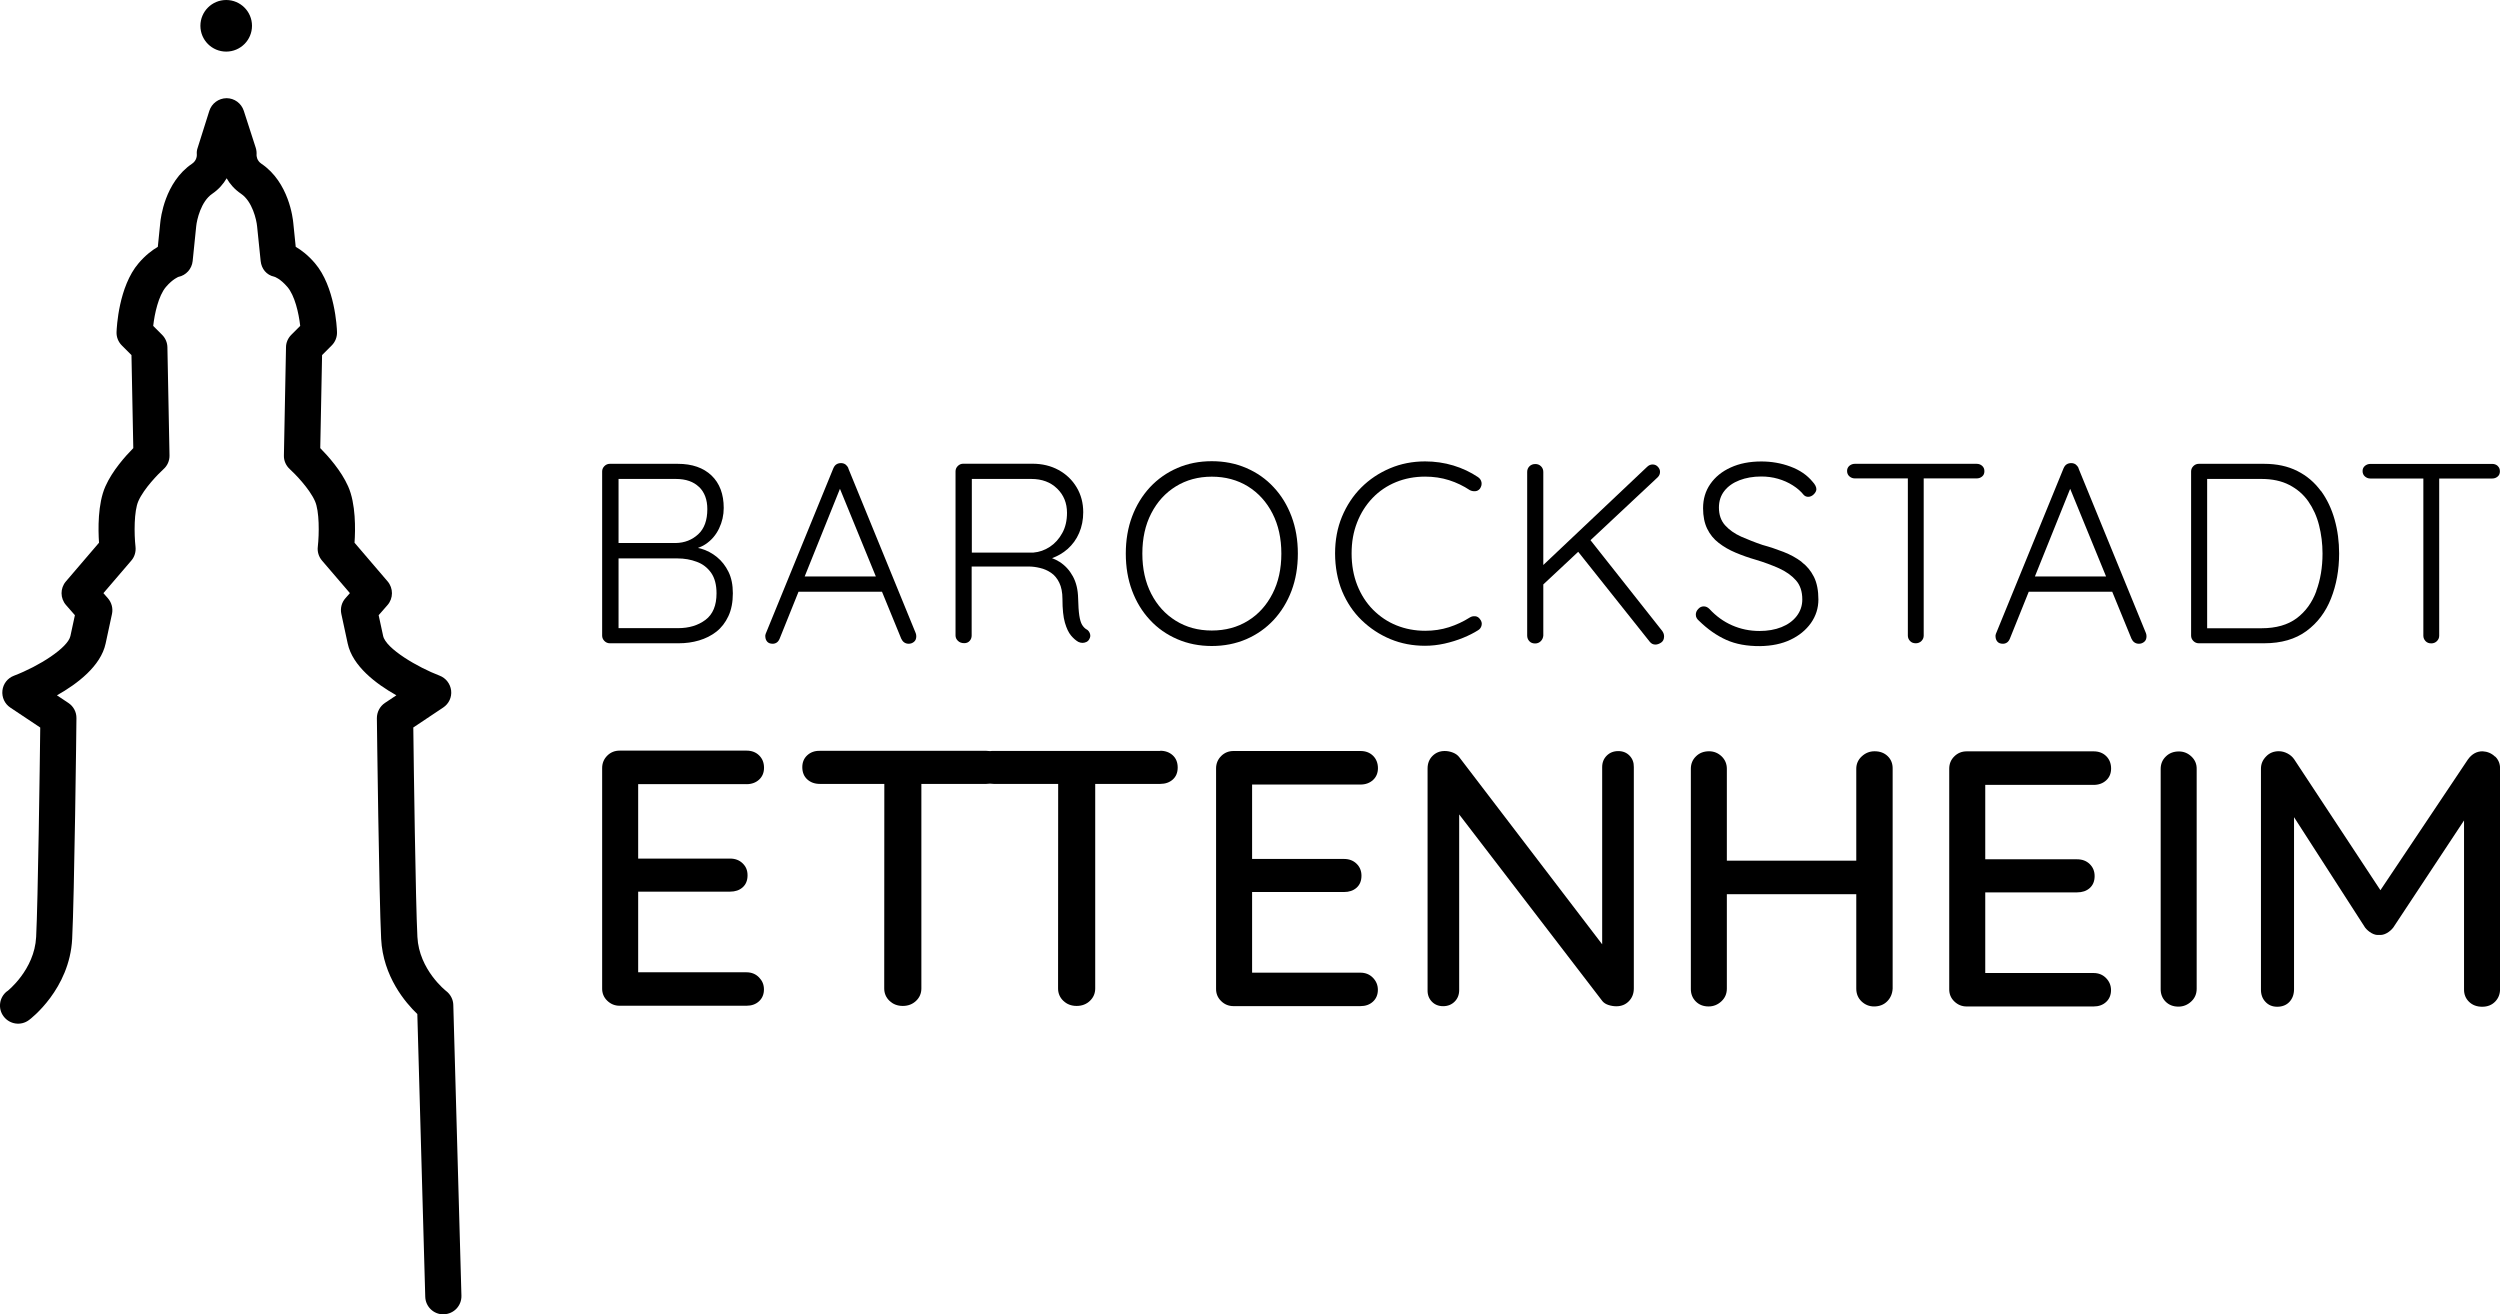 <?xml version="1.0" encoding="UTF-8"?><svg id="Ebene_2" xmlns="http://www.w3.org/2000/svg" viewBox="0 0 100 52.574"><g id="Ebene_1-2"><g><path d="M17.732,52.574c-.39,0-.711-.31-.722-.704l-.317-11.309c-.47-.448-1.371-1.498-1.447-3.008-.084-1.688-.168-8.534-.171-8.826,0-.244,.12-.474,.321-.609l.459-.306c-.817-.459-1.754-1.17-1.947-2.071l-.255-1.185c-.047-.222,.011-.456,.164-.627l.179-.204-1.116-1.302c-.131-.153-.193-.354-.168-.554,.058-.518,.066-1.425-.113-1.823-.222-.503-.802-1.094-1.006-1.28-.157-.142-.244-.343-.237-.55l.084-4.327c0-.186,.08-.365,.211-.496l.357-.357c-.058-.518-.219-1.218-.514-1.56-.288-.335-.514-.408-.525-.408-.31-.066-.51-.314-.543-.627l-.142-1.385c-.025-.266-.19-.999-.642-1.305-.263-.179-.448-.394-.576-.62-.128,.222-.314,.441-.576,.62-.452,.306-.616,1.039-.642,1.298l-.142,1.393c-.033,.314-.263,.572-.572,.634h0c.007,0-.219,.077-.496,.401-.299,.35-.456,1.072-.51,1.56l.357,.357c.131,.131,.208,.31,.211,.496l.084,4.327c.004,.211-.084,.412-.241,.55-.204,.186-.784,.773-1.006,1.28-.175,.397-.171,1.305-.113,1.823,.022,.201-.036,.401-.168,.554l-1.116,1.302,.179,.204c.149,.171,.211,.405,.164,.627l-.255,1.185c-.193,.9-1.13,1.611-1.947,2.071l.459,.306c.204,.135,.325,.365,.321,.609,0,.292-.084,7.138-.171,8.826-.102,2.009-1.659,3.201-1.728,3.248-.321,.241-.773,.175-1.014-.146-.241-.317-.175-.769,.142-1.01h.007s1.086-.849,1.152-2.166c.073-1.429,.146-6.865,.164-8.378l-1.196-.798c-.226-.149-.346-.412-.317-.682,.029-.27,.208-.499,.463-.594,1.006-.383,2.155-1.116,2.257-1.589l.179-.831-.354-.405c-.237-.27-.241-.674-.004-.948l1.323-1.546c-.036-.529-.055-1.557,.255-2.253,.277-.627,.802-1.214,1.116-1.531l-.073-3.722-.386-.386c-.142-.142-.219-.335-.211-.536,.007-.182,.084-1.819,.882-2.752,.273-.321,.547-.525,.769-.656l.098-.97c.015-.153,.171-1.611,1.272-2.355,.19-.128,.193-.328,.19-.368-.007-.095,0-.175,.033-.266l.467-1.48c.095-.299,.372-.503,.689-.507h0c.314,0,.591,.204,.689,.503l.478,1.48c.029,.091,.04,.19,.033,.288,0,.022,0,.222,.193,.35,1.105,.744,1.261,2.202,1.276,2.366l.098,.959c.226,.131,.496,.335,.769,.656,.798,.933,.879,2.57,.882,2.752,.007,.201-.069,.394-.211,.536l-.386,.386-.073,3.722c.314,.317,.839,.904,1.116,1.531,.31,.696,.292,1.724,.255,2.253l1.323,1.546c.233,.273,.233,.678-.004,.948l-.354,.405,.179,.828c.109,.514,1.404,1.265,2.257,1.589,.252,.095,.43,.325,.463,.594s-.091,.532-.317,.682l-1.196,.798c.018,1.513,.091,6.945,.164,8.378,.066,1.316,1.141,2.158,1.152,2.166,.171,.131,.281,.339,.284,.558l.325,11.626c.011,.401-.303,.733-.704,.744h-.022v.004Z"/><circle cx="9.048" cy="1.032" r="1.032"/><g><path d="M29.861,31.367c.204,0,.372-.062,.503-.182s.197-.281,.197-.474c0-.204-.066-.368-.197-.496s-.299-.19-.503-.19h-5.075c-.193,0-.361,.066-.496,.201s-.204,.303-.204,.496v8.808c-.004,.193,.062,.361,.201,.496s.303,.204,.496,.204h5.075c.204,0,.372-.058,.503-.179,.131-.12,.197-.281,.197-.474s-.066-.346-.197-.481-.299-.204-.503-.204h-4.331v-3.226h3.675c.204,0,.372-.055,.503-.171s.197-.277,.197-.481-.066-.354-.197-.481-.299-.19-.503-.19h-3.675v-2.978h4.331l.004,.004Z"/><path d="M46.412,30.037h-6.664c-.051,0-.098,0-.146,.007-.047-.007-.095-.011-.146-.011h-6.664c-.204-.004-.372,.058-.503,.179s-.197,.281-.197,.474c0,.204,.066,.368,.197,.488,.131,.12,.299,.182,.503,.182h2.581l-.004,8.181c0,.193,.069,.361,.211,.496s.317,.204,.532,.204,.39-.069,.532-.204c.142-.135,.211-.303,.211-.496v-8.181h2.599c.051,0,.102-.004,.146-.011,.047,.007,.095,.011,.146,.011h2.581l-.004,8.181c0,.193,.069,.361,.211,.496s.317,.204,.532,.204,.39-.069,.532-.204c.142-.135,.211-.303,.211-.496v-8.181h2.599c.204,0,.372-.058,.503-.175s.197-.277,.197-.481-.066-.368-.197-.488c-.131-.12-.299-.182-.503-.182v.007Z"/><path d="M54.418,31.382c.204,0,.372-.062,.503-.182s.197-.281,.197-.474-.066-.368-.197-.496-.299-.19-.503-.19h-5.075c-.193,0-.361,.066-.496,.201s-.204,.303-.204,.496v8.808c-.004,.193,.062,.361,.201,.496,.135,.135,.303,.204,.496,.204h5.075c.204,0,.372-.058,.503-.179,.131-.12,.197-.281,.197-.474,0-.186-.066-.346-.197-.481s-.299-.204-.503-.204h-4.331v-3.226h3.675c.204,0,.372-.055,.503-.171s.197-.277,.197-.481c0-.193-.066-.354-.197-.481s-.299-.19-.503-.19h-3.675v-2.978h4.331l.004,.004Z"/><path d="M64.728,30.044c-.186,0-.339,.062-.459,.182s-.182,.273-.182,.459v7.087l-5.716-7.484c-.058-.077-.142-.139-.248-.182s-.219-.066-.335-.066c-.193,0-.357,.066-.488,.197s-.197,.299-.197,.503v8.866c-.004,.186,.055,.339,.171,.459s.266,.182,.452,.182,.339-.062,.459-.182,.182-.273,.182-.459v-7.029l5.731,7.47c.058,.069,.139,.12,.241,.153s.208,.051,.314,.051c.204,0,.372-.069,.503-.204,.131-.135,.197-.306,.197-.51v-8.852c.004-.186-.055-.339-.171-.459s-.266-.182-.452-.182h0Z"/><path d="M74.98,30.051c-.193,0-.365,.069-.51,.204-.146,.135-.219,.303-.219,.496v3.675h-5.177v-3.675c0-.193-.069-.361-.208-.496-.142-.135-.31-.204-.503-.204-.215,0-.39,.069-.525,.204-.139,.135-.204,.303-.204,.496v8.793c-.004,.204,.062,.376,.193,.51s.303,.204,.518,.204c.193,0,.365-.069,.51-.204,.146-.135,.219-.306,.219-.51v-3.777h5.177v3.777c0,.204,.069,.376,.208,.51,.142,.135,.31,.204,.503,.204,.215,0,.39-.069,.525-.204,.135-.135,.208-.306,.219-.51v-8.793c.004-.204-.062-.372-.197-.503s-.31-.197-.525-.197h-.004Z"/><path d="M83.744,31.396c.204,0,.372-.062,.503-.182s.197-.277,.197-.474-.066-.368-.197-.496-.299-.19-.503-.19h-5.075c-.193,0-.361,.066-.496,.201-.139,.135-.204,.303-.204,.496v8.808c-.004,.193,.062,.361,.201,.496s.303,.204,.496,.204h5.075c.204,0,.372-.058,.503-.179,.131-.12,.197-.281,.197-.474,0-.186-.066-.346-.197-.481s-.299-.204-.503-.204h-4.331v-3.226h3.675c.204,0,.372-.055,.503-.171s.197-.277,.197-.481c0-.193-.066-.354-.197-.481s-.299-.19-.503-.19h-3.675v-2.978h4.331l.004,.004Z"/><path d="M87.156,30.058c-.215,0-.39,.069-.525,.204-.139,.135-.204,.303-.204,.496v8.793c-.004,.204,.062,.376,.193,.51s.303,.204,.518,.204c.193,0,.365-.069,.51-.204,.146-.135,.219-.306,.219-.51v-8.793c.004-.193-.066-.361-.208-.496-.142-.135-.31-.204-.503-.204h0Z"/><path d="M99.799,30.263c-.135-.131-.303-.201-.496-.211-.233,0-.426,.106-.583,.321l-3.503,5.235-3.452-5.239c-.069-.098-.157-.175-.27-.233-.113-.058-.226-.087-.343-.087-.204,0-.376,.069-.51,.211-.139,.142-.204,.303-.204,.488v8.822c-.004,.204,.055,.372,.179,.503,.12,.131,.277,.197,.474,.197s.368-.066,.488-.197,.182-.299,.182-.503v-6.883l2.844,4.418c.069,.087,.153,.16,.255,.219,.102,.058,.201,.084,.299,.073,.106,.011,.211-.015,.314-.073,.102-.058,.186-.131,.255-.219l2.833-4.287v6.752c-.004,.204,.066,.372,.201,.503s.31,.197,.525,.197,.386-.069,.518-.204c.131-.135,.197-.303,.197-.496v-8.822c.004-.193-.062-.357-.197-.488l-.004,.004Z"/></g><g><path d="M28.683,22.286c-.193-.157-.408-.273-.653-.343-.036-.011-.073-.015-.113-.025,.109-.04,.211-.087,.303-.149,.241-.16,.419-.372,.543-.631s.186-.532,.186-.82c0-.554-.164-.988-.488-1.298-.325-.31-.776-.467-1.349-.467h-2.72c-.08,0-.153,.029-.215,.091s-.091,.135-.091,.215v6.566c0,.08,.029,.153,.091,.215s.135,.091,.215,.091h2.76c.281,0,.55-.036,.809-.113s.492-.193,.693-.35,.361-.365,.481-.62,.179-.561,.179-.919c0-.335-.058-.62-.175-.857-.117-.237-.27-.434-.463-.591l.007,.004Zm-.718-2.807c.219,.215,.328,.51,.328,.886,0,.445-.12,.78-.365,1.006s-.543,.343-.897,.35h-2.289v-2.563h2.289c.405,0,.715,.109,.933,.325v-.004Zm.255,5.315c-.295,.222-.66,.332-1.097,.332h-2.381v-2.789h2.359c.273,0,.529,.044,.769,.135,.241,.087,.43,.237,.576,.441,.142,.204,.215,.478,.215,.82,0,.485-.146,.839-.441,1.061Z"/><path d="M33.937,18.728c-.029-.062-.066-.109-.117-.149-.051-.036-.113-.055-.179-.055s-.128,.015-.179,.047c-.051,.029-.095,.084-.128,.16l-2.709,6.628c-.015,.047-.018,.087-.011,.124,.007,.077,.033,.139,.08,.19,.047,.051,.12,.077,.215,.077,.062,0,.117-.018,.164-.051s.084-.084,.113-.153l.755-1.877h3.339l.769,1.877c.029,.062,.066,.113,.117,.149,.051,.036,.113,.055,.179,.055,.08,0,.153-.025,.215-.077s.091-.124,.091-.222c0-.04-.007-.084-.022-.124l-2.698-6.595,.004-.004Zm-1.75,4.331l1.411-3.507,1.436,3.507h-2.847Z"/><path d="M43.467,25.181c-.077-.047-.139-.113-.186-.193-.047-.08-.084-.204-.109-.368-.025-.164-.04-.394-.047-.689-.007-.343-.077-.634-.211-.879s-.31-.434-.529-.576c-.098-.062-.197-.109-.303-.149,.226-.084,.434-.201,.62-.365,.197-.175,.354-.386,.463-.642,.109-.252,.164-.529,.164-.831,0-.368-.087-.7-.263-.995s-.416-.525-.722-.693c-.306-.168-.656-.252-1.046-.252h-2.771c-.08,0-.153,.029-.215,.091s-.091,.135-.091,.215v6.566c0,.08,.033,.153,.098,.215s.149,.091,.252,.091c.087,0,.16-.029,.215-.091,.055-.062,.08-.135,.08-.215v-2.76h2.279c.142,0,.295,.018,.456,.058,.16,.036,.306,.102,.441,.193s.244,.222,.328,.394c.084,.171,.128,.39,.128,.656,0,.405,.033,.718,.098,.944,.066,.226,.146,.397,.244,.514,.098,.117,.197,.201,.292,.255,.055,.025,.109,.04,.164,.04s.109-.011,.16-.036,.091-.062,.117-.117c.04-.069,.051-.139,.025-.215s-.069-.135-.139-.175l.007,.007Zm-2.133-3.077h-2.461v-2.946h2.381c.423,0,.769,.128,1.032,.386,.263,.255,.394,.58,.394,.97,0,.306-.062,.58-.19,.809-.128,.233-.292,.416-.496,.55s-.423,.211-.656,.23h-.004Z"/><path d="M50.947,19.49c-.306-.332-.671-.587-1.094-.769-.419-.182-.882-.273-1.382-.273s-.959,.091-1.378,.273-.784,.438-1.094,.769c-.306,.332-.547,.722-.715,1.17s-.252,.941-.252,1.484,.084,1.035,.252,1.484c.168,.448,.405,.839,.715,1.17,.306,.332,.671,.587,1.094,.769,.419,.182,.882,.273,1.378,.273s.959-.091,1.382-.273c.419-.182,.784-.438,1.094-.769,.306-.332,.547-.722,.715-1.17,.168-.448,.252-.941,.252-1.484s-.084-1.035-.252-1.484-.405-.839-.715-1.17Zm-.047,4.258c-.237,.463-.561,.824-.981,1.083-.419,.259-.9,.39-1.447,.39s-1.021-.131-1.44-.39c-.419-.259-.747-.62-.984-1.083-.237-.463-.354-.995-.354-1.604s.117-1.145,.354-1.604c.237-.463,.565-.824,.984-1.083,.419-.259,.9-.39,1.44-.39s1.028,.131,1.447,.39c.416,.259,.744,.62,.981,1.083,.237,.463,.354,.995,.354,1.604s-.117,1.145-.354,1.604Z"/><path d="M59.015,24.652c-.08-.011-.153,.004-.222,.047-.259,.164-.54,.295-.835,.39-.299,.095-.613,.142-.948,.142-.412,0-.795-.073-1.148-.215-.357-.142-.667-.354-.941-.627-.27-.273-.481-.602-.631-.981-.149-.379-.226-.802-.226-1.269s.073-.864,.219-1.24c.146-.376,.354-.704,.62-.981s.58-.488,.937-.634c.357-.146,.747-.219,1.163-.219,.343,0,.66,.047,.959,.142s.576,.23,.835,.401c.069,.033,.139,.047,.215,.04,.077-.007,.135-.04,.186-.102,.055-.084,.077-.164,.062-.252-.015-.084-.062-.157-.142-.211-.295-.197-.623-.354-.984-.463-.361-.109-.74-.164-1.13-.164-.499,0-.97,.091-1.407,.277s-.82,.441-1.148,.769-.583,.718-.769,1.163c-.186,.448-.277,.941-.277,1.473s.095,1.057,.281,1.509c.19,.452,.448,.839,.784,1.163s.718,.576,1.148,.755,.893,.266,1.385,.266c.259,0,.518-.029,.78-.087,.259-.058,.507-.135,.74-.23,.233-.095,.434-.197,.605-.306,.077-.047,.12-.113,.139-.201,.018-.084-.004-.164-.066-.241-.047-.069-.113-.109-.19-.117h.007Z"/><path d="M63.627,21.601l2.683-2.512c.062-.062,.091-.135,.091-.215,0-.077-.029-.142-.087-.204-.058-.062-.128-.091-.211-.091s-.157,.033-.226,.102l-4.145,3.919v-3.722c0-.087-.029-.164-.091-.226s-.139-.091-.226-.091c-.095,0-.175,.029-.237,.091s-.091,.139-.091,.226v6.544c0,.087,.029,.164,.087,.226,.058,.062,.135,.091,.23,.091,.087,0,.164-.029,.226-.091s.095-.139,.102-.226v-2.045l1.396-1.305,2.862,3.598c.062,.077,.135,.113,.226,.113,.077,0,.153-.029,.23-.08,.08-.055,.117-.139,.117-.248,0-.077-.025-.146-.073-.215l-2.869-3.631,.007-.007Z"/><path d="M72.063,22.472c-.208-.157-.448-.288-.718-.394s-.554-.201-.846-.281c-.303-.102-.583-.215-.853-.332-.266-.12-.481-.273-.645-.456-.164-.186-.244-.419-.244-.707,0-.259,.073-.481,.219-.667,.146-.186,.35-.328,.605-.426,.255-.098,.547-.149,.868-.149,.233,0,.456,.029,.671,.091s.412,.149,.591,.263c.179,.113,.325,.241,.441,.386,.047,.047,.106,.073,.175,.073,.08,0,.157-.033,.226-.102s.102-.139,.102-.204c0-.087-.051-.19-.153-.299-.219-.266-.514-.467-.886-.605-.372-.139-.762-.204-1.163-.204-.467,0-.875,.08-1.225,.241-.354,.16-.623,.383-.817,.663s-.288,.602-.288,.966c0,.321,.055,.594,.164,.82s.263,.416,.463,.569c.197,.153,.423,.284,.678,.39,.252,.106,.518,.201,.798,.281,.343,.102,.653,.219,.933,.343,.281,.128,.507,.288,.678,.481,.171,.193,.255,.448,.255,.766,0,.252-.077,.474-.226,.667-.149,.193-.354,.339-.609,.441s-.55,.153-.879,.153c-.39,0-.755-.077-1.094-.226s-.642-.368-.908-.656c-.069-.069-.142-.102-.226-.102s-.157,.033-.219,.102c-.066,.069-.098,.142-.098,.226,0,.055,.011,.102,.036,.142s.055,.077,.087,.102c.35,.343,.715,.598,1.097,.769s.835,.252,1.353,.248c.467-.007,.871-.091,1.214-.255,.346-.164,.616-.386,.817-.667,.197-.281,.299-.594,.299-.944s-.058-.663-.179-.904-.284-.438-.492-.594l-.004-.007Z"/><path d="M79.074,18.553h-4.885c-.08,0-.153,.029-.215,.08-.062,.055-.091,.124-.091,.204,0,.087,.029,.16,.091,.215s.135,.084,.215,.084h2.125v6.289c0,.08,.029,.153,.087,.215s.135,.091,.23,.091c.087,0,.164-.029,.226-.091s.091-.135,.091-.215v-6.289h2.122c.08,0,.153-.025,.215-.077s.091-.12,.091-.211-.029-.16-.091-.215-.135-.08-.215-.08h.004Z"/><path d="M83.146,18.728c-.029-.062-.066-.109-.117-.149-.051-.036-.113-.055-.179-.055s-.128,.015-.179,.047c-.051,.029-.095,.084-.128,.16l-2.709,6.628c-.015,.047-.018,.087-.011,.124,.007,.077,.033,.139,.08,.19s.12,.077,.215,.077c.062,0,.117-.018,.164-.051,.047-.033,.084-.084,.113-.153l.755-1.877h3.339l.769,1.877c.029,.062,.066,.113,.117,.149,.051,.036,.113,.055,.179,.055,.08,0,.153-.025,.215-.077s.091-.124,.091-.222c0-.04-.007-.084-.022-.124l-2.698-6.595,.004-.004Zm-1.75,4.331l1.411-3.507,1.436,3.507h-2.847Z"/><path d="M92.832,19.636c-.248-.339-.558-.605-.937-.795-.379-.193-.824-.288-1.327-.288h-2.618c-.08,0-.153,.029-.215,.091s-.091,.135-.091,.215v6.566c0,.08,.029,.153,.091,.215s.135,.091,.215,.091h2.618c.685,0,1.247-.164,1.688-.488s.769-.758,.984-1.302,.325-1.145,.325-1.801c0-.47-.058-.922-.179-1.353-.12-.43-.303-.817-.55-1.156l-.004,.004Zm-.179,4.01c-.168,.456-.43,.817-.784,1.083-.357,.266-.824,.401-1.407,.401h-2.176v-5.972h2.176c.43,0,.802,.08,1.112,.241s.565,.379,.758,.656,.339,.594,.43,.955c.091,.361,.139,.736,.139,1.134,0,.547-.084,1.05-.252,1.502h.004Z"/><path d="M99.909,18.637c-.062-.055-.135-.08-.215-.08h-4.885c-.08,0-.153,.029-.215,.08-.062,.055-.091,.124-.091,.204,0,.087,.029,.16,.091,.215s.135,.084,.215,.084h2.125v6.289c0,.08,.029,.153,.087,.215s.135,.091,.23,.091c.087,0,.164-.029,.226-.091,.062-.062,.091-.135,.091-.215v-6.289h2.122c.084,0,.153-.025,.215-.077,.062-.051,.091-.12,.091-.211s-.029-.16-.091-.215h.004Z"/></g></g></g></svg>